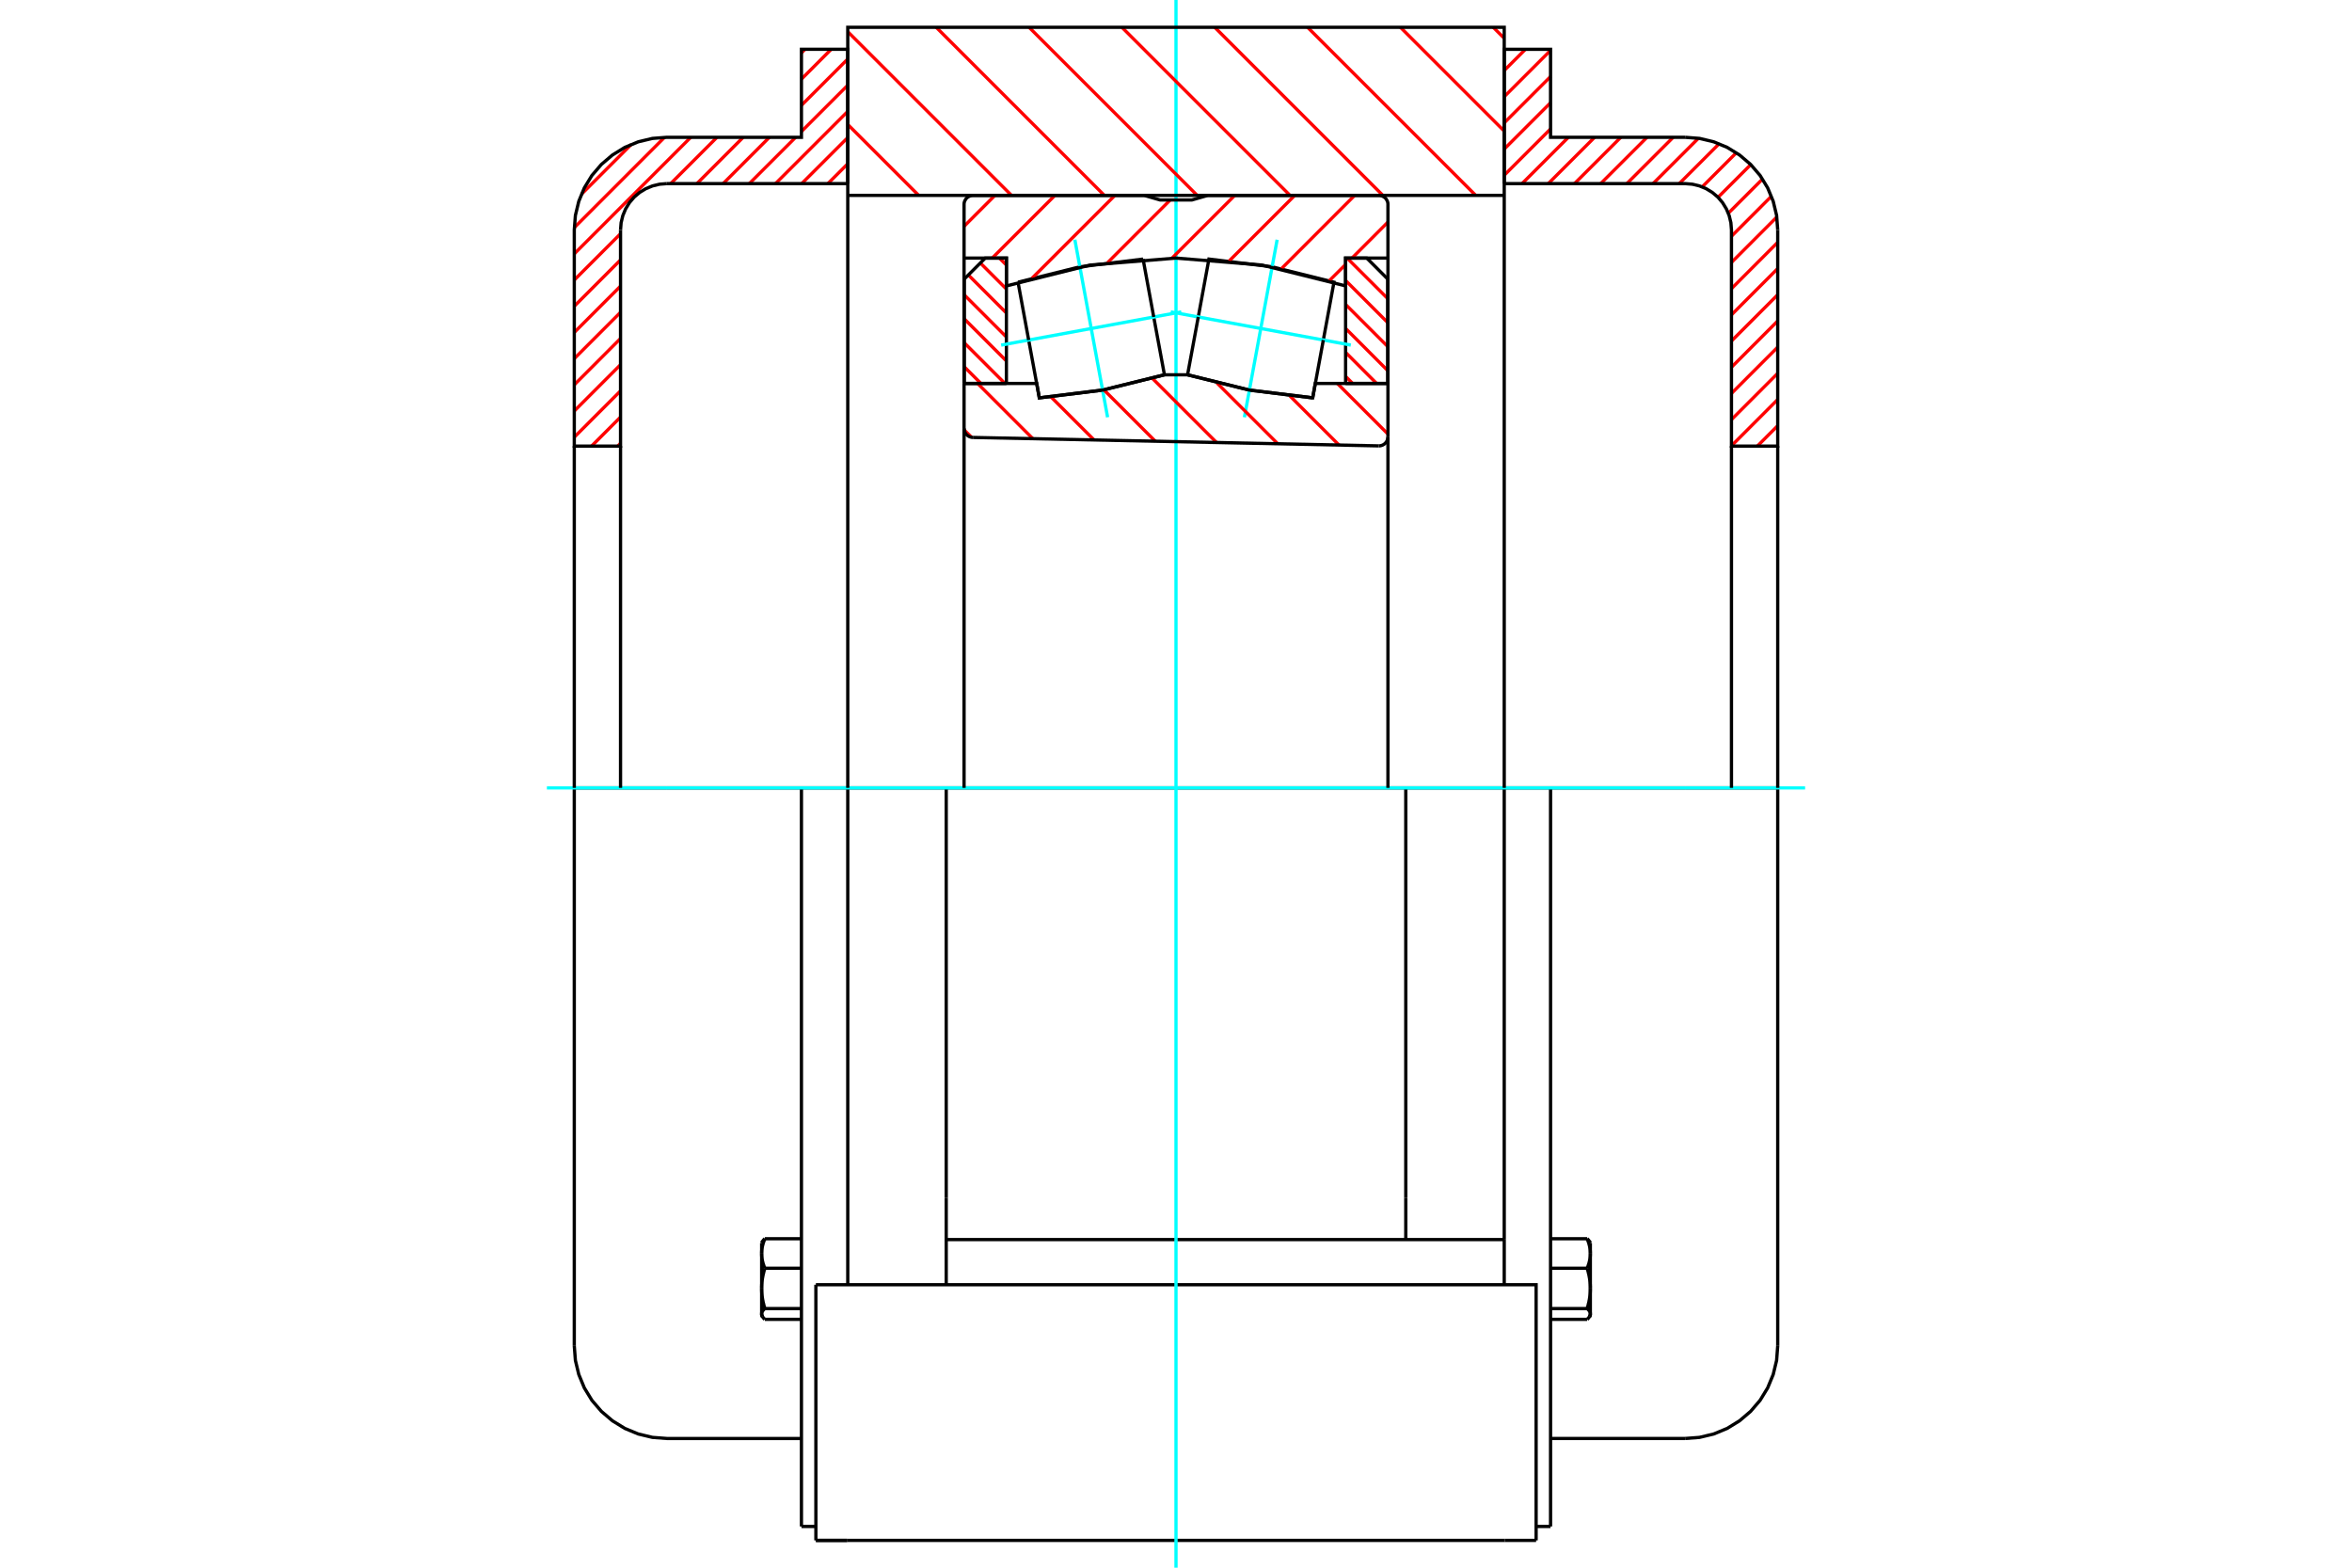<?xml version="1.0" standalone="no"?>
<!DOCTYPE svg PUBLIC "-//W3C//DTD SVG 1.1//EN"
	"http://www.w3.org/Graphics/SVG/1.1/DTD/svg11.dtd">
<svg xmlns="http://www.w3.org/2000/svg" height="100%" width="100%" viewBox="0 0 36000 24000">
	<rect x="-1800" y="-1200" width="39600" height="26400" style="fill:#FFF"/>
	<g style="fill:none; fill-rule:evenodd" transform="matrix(1 0 0 1 0 0)">
		<g style="fill:none; stroke:#000; stroke-width:50; shape-rendering:geometricPrecision">
			<line x1="21517" y1="12062" x2="14483" y2="12062"/>
			<line x1="23024" y1="12062" x2="21517" y2="12062"/>
			<line x1="14483" y1="12062" x2="12976" y2="12062"/>
			<line x1="21517" y1="18337" x2="21517" y2="12062"/>
			<line x1="21517" y1="18977" x2="21517" y2="18337"/>
			<line x1="23024" y1="18977" x2="23024" y2="12062"/>
			<line x1="23034" y1="23582" x2="23512" y2="23582"/>
			<line x1="12966" y1="23582" x2="23034" y2="23582"/>
			<line x1="12488" y1="23582" x2="12966" y2="23582"/>
			<line x1="12488" y1="23582" x2="12966" y2="23582"/>
			<polyline points="14483,18337 14483,18977 15008,18977 23024,18977"/>
			<line x1="14483" y1="18977" x2="14483" y2="19668"/>
			<line x1="23024" y1="18977" x2="23024" y2="19668"/>
			<line x1="14483" y1="18337" x2="14483" y2="12062"/>
			<line x1="12976" y1="19668" x2="12976" y2="12062"/>
			<polyline points="23512,23582 23512,19668 23034,19668 12966,19668 12488,19668"/>
			<line x1="12488" y1="23582" x2="12488" y2="19668"/>
			<polyline points="11669,20154 11669,20155 11670,20156 11671,20157 11672,20158 11672,20160 11673,20161 11674,20162 11675,20163 11676,20164 11677,20166 11678,20167 11679,20168 11680,20169 11681,20171 11682,20172 11683,20173 11684,20174 11685,20176 11686,20177 11687,20178 11688,20179 11689,20181 11691,20182 11692,20183 11693,20185 11694,20186 11696,20187 11697,20188 11698,20190 11700,20191 11701,20192 11702,20194 11704,20195 11705,20196 11707,20198"/>
			<polyline points="11658,20115 11658,20116 11658,20117 11658,20118 11658,20120 11658,20121 11658,20122 11658,20123 11658,20124 11658,20125 11658,20126 11659,20127 11659,20128 11659,20129 11659,20130 11660,20132 11660,20133 11660,20134 11661,20135 11661,20136 11661,20137 11662,20138 11662,20139 11662,20140 11663,20141 11663,20143 11664,20144 11664,20145 11665,20146 11665,20147 11666,20148 11666,20149 11667,20150 11668,20151 11668,20152 11669,20154"/>
			<line x1="11658" y1="20134" x2="11658" y2="20115"/>
			<polyline points="11658,19724 11658,19733 11658,19741 11658,19750 11658,19758 11659,19766 11659,19775 11659,19783 11660,19792 11661,19800 11661,19809 11662,19817 11663,19826 11664,19834 11665,19843 11666,19851 11668,19860 11669,19868 11670,19877 11672,19886 11673,19895 11675,19903 11677,19912 11678,19921 11680,19930 11682,19939 11684,19948 11687,19957 11689,19966 11691,19975 11693,19985 11696,19994 11699,20004 11701,20013 11704,20023 11707,20033"/>
			<line x1="11658" y1="20115" x2="11658" y2="19724"/>
			<polyline points="11707,20033 11704,20035 11701,20038 11699,20040 11696,20043 11693,20045 11691,20048 11689,20050 11687,20053 11684,20055 11682,20058 11680,20060 11678,20062 11677,20065 11675,20067 11673,20070 11672,20072 11670,20074 11669,20077 11668,20079 11666,20081 11665,20083 11664,20086 11663,20088 11662,20090 11661,20093 11661,20095 11660,20097 11659,20099 11659,20102 11659,20104 11658,20106 11658,20108 11658,20111 11658,20113 11658,20115"/>
			<polyline points="11658,19190 11658,19196 11658,19203 11658,19209 11658,19215 11659,19221 11659,19227 11659,19233 11660,19240 11661,19246 11661,19252 11662,19258 11663,19264 11664,19271 11665,19277 11666,19283 11668,19289 11669,19296 11670,19302 11672,19308 11673,19315 11675,19321 11677,19328 11678,19334 11680,19341 11682,19347 11684,19354 11687,19361 11689,19367 11691,19374 11693,19381 11696,19388 11699,19395 11701,19402 11704,19409 11707,19416"/>
			<line x1="11658" y1="19724" x2="11658" y2="19190"/>
			<polyline points="11707,19416 11704,19426 11701,19435 11699,19445 11696,19454 11693,19464 11691,19473 11689,19482 11687,19491 11684,19501 11682,19510 11680,19519 11678,19527 11677,19536 11675,19545 11673,19554 11672,19563 11670,19571 11669,19580 11668,19589 11666,19597 11665,19606 11664,19614 11663,19623 11662,19631 11661,19640 11661,19648 11660,19657 11659,19665 11659,19674 11659,19682 11658,19690 11658,19699 11658,19707 11658,19716 11658,19724"/>
			<polyline points="11669,19009 11669,19007 11670,19006 11671,19005 11672,19004 11672,19003 11673,19001 11674,19000 11675,18999 11676,18998 11677,18997 11678,18995 11679,18994 11680,18993 11681,18992 11682,18990 11683,18989 11684,18988 11685,18987 11686,18985 11687,18984 11688,18983 11689,18982 11691,18980 11692,18979 11693,18978 11694,18976 11696,18975 11697,18974 11698,18972 11700,18971 11701,18970 11702,18968 11704,18967 11705,18966 11707,18964"/>
			<line x1="11658" y1="19190" x2="11658" y2="19028"/>
			<polyline points="11707,18964 11704,18972 11701,18979 11699,18986 11696,18993 11693,18999 11691,19006 11689,19013 11687,19020 11684,19026 11682,19033 11680,19040 11678,19046 11677,19053 11675,19059 11673,19065 11672,19072 11670,19078 11669,19085 11668,19091 11666,19097 11665,19103 11664,19110 11663,19116 11662,19122 11661,19128 11661,19134 11660,19141 11659,19147 11659,19153 11659,19159 11658,19165 11658,19172 11658,19178 11658,19184 11658,19190"/>
			<line x1="12267" y1="19416" x2="11707" y2="19416"/>
			<line x1="12267" y1="18964" x2="11707" y2="18964"/>
			<line x1="12267" y1="20033" x2="11707" y2="20033"/>
			<line x1="12267" y1="20198" x2="11707" y2="20198"/>
			<line x1="10207" y1="12062" x2="8790" y2="12062"/>
			<line x1="12267" y1="12062" x2="10207" y2="12062"/>
			<line x1="12976" y1="12062" x2="12267" y2="12062"/>
			<line x1="8790" y1="12062" x2="8790" y2="20604"/>
			<line x1="12267" y1="12062" x2="12267" y2="23369"/>
			<line x1="11658" y1="20134" x2="11669" y2="20154"/>
			<line x1="11669" y1="19009" x2="11658" y2="19028"/>
			<polyline points="8790,20604 8807,20826 8859,21042 8944,21248 9060,21438 9205,21607 9374,21751 9564,21868 9769,21953 9986,22005 10207,22022 12267,22022"/>
			<line x1="12267" y1="23369" x2="12488" y2="23369"/>
			<polyline points="24293,18964 24295,18966 24296,18967 24298,18968 24299,18970 24300,18971 24302,18972 24303,18974 24304,18975 24306,18976 24307,18978 24308,18979 24309,18980 24311,18982 24312,18983 24313,18984 24314,18985 24315,18987 24316,18988 24317,18989 24318,18990 24319,18992 24320,18993 24321,18994 24322,18995 24323,18997 24324,18998 24325,18999 24326,19000 24327,19001 24328,19003 24328,19004 24329,19005 24330,19006 24331,19007 24331,19009"/>
			<polyline points="24342,19190 24342,19184 24342,19178 24342,19172 24342,19165 24341,19159 24341,19153 24341,19147 24340,19141 24339,19134 24339,19128 24338,19122 24337,19116 24336,19110 24335,19103 24334,19097 24332,19091 24331,19085 24330,19078 24328,19072 24327,19065 24325,19059 24323,19053 24322,19046 24320,19040 24318,19033 24316,19026 24313,19020 24311,19013 24309,19006 24307,18999 24304,18993 24301,18986 24299,18979 24296,18972 24293,18964"/>
			<line x1="24342" y1="19028" x2="24342" y2="19190"/>
			<polyline points="24342,19724 24342,19716 24342,19707 24342,19699 24342,19690 24341,19682 24341,19674 24341,19665 24340,19657 24339,19648 24339,19640 24338,19631 24337,19623 24336,19614 24335,19606 24334,19597 24332,19589 24331,19580 24330,19571 24328,19563 24327,19554 24325,19545 24323,19536 24322,19527 24320,19519 24318,19510 24316,19501 24313,19491 24311,19482 24309,19473 24307,19464 24304,19454 24301,19445 24299,19435 24296,19426 24293,19416"/>
			<line x1="24342" y1="19190" x2="24342" y2="19724"/>
			<polyline points="24293,19416 24296,19409 24299,19402 24301,19395 24304,19388 24307,19381 24309,19374 24311,19367 24313,19361 24316,19354 24318,19347 24320,19341 24322,19334 24323,19328 24325,19321 24327,19315 24328,19308 24330,19302 24331,19296 24332,19289 24334,19283 24335,19277 24336,19271 24337,19264 24338,19258 24339,19252 24339,19246 24340,19240 24341,19233 24341,19227 24341,19221 24342,19215 24342,19209 24342,19203 24342,19196 24342,19190"/>
			<polyline points="24342,20115 24342,20113 24342,20111 24342,20108 24342,20106 24341,20104 24341,20102 24341,20099 24340,20097 24339,20095 24339,20093 24338,20090 24337,20088 24336,20086 24335,20083 24334,20081 24332,20079 24331,20077 24330,20074 24328,20072 24327,20070 24325,20067 24323,20065 24322,20062 24320,20060 24318,20058 24316,20055 24313,20053 24311,20050 24309,20048 24307,20045 24304,20043 24301,20040 24299,20038 24296,20035 24293,20033"/>
			<line x1="24342" y1="19724" x2="24342" y2="20115"/>
			<polyline points="24293,20033 24296,20023 24299,20013 24301,20004 24304,19994 24307,19985 24309,19975 24311,19966 24313,19957 24316,19948 24318,19939 24320,19930 24322,19921 24323,19912 24325,19903 24327,19895 24328,19886 24330,19877 24331,19868 24332,19860 24334,19851 24335,19843 24336,19834 24337,19826 24338,19817 24339,19809 24339,19800 24340,19792 24341,19783 24341,19775 24341,19766 24342,19758 24342,19750 24342,19741 24342,19733 24342,19724"/>
			<line x1="24342" y1="20115" x2="24342" y2="20134"/>
			<polyline points="24331,20154 24332,20152 24332,20151 24333,20150 24334,20149 24334,20148 24335,20147 24335,20146 24336,20145 24336,20144 24337,20143 24337,20141 24338,20140 24338,20139 24338,20138 24339,20137 24339,20136 24339,20135 24340,20134 24340,20133 24340,20132 24341,20130 24341,20129 24341,20128 24341,20127 24342,20126 24342,20125 24342,20124 24342,20123 24342,20122 24342,20121 24342,20120 24342,20118 24342,20117 24342,20116 24342,20115"/>
			<polyline points="24293,20198 24295,20196 24296,20195 24298,20194 24299,20192 24300,20191 24302,20190 24303,20188 24304,20187 24306,20186 24307,20185 24308,20183 24309,20182 24311,20181 24312,20179 24313,20178 24314,20177 24315,20176 24316,20174 24317,20173 24318,20172 24319,20171 24320,20169 24321,20168 24322,20167 24323,20166 24324,20164 24325,20163 24326,20162 24327,20161 24328,20160 24328,20158 24329,20157 24330,20156 24331,20155 24331,20154"/>
			<line x1="23733" y1="20198" x2="24293" y2="20198"/>
			<line x1="23733" y1="20033" x2="24293" y2="20033"/>
			<line x1="23733" y1="19416" x2="24293" y2="19416"/>
			<line x1="23733" y1="18964" x2="24293" y2="18964"/>
			<line x1="27210" y1="12062" x2="25793" y2="12062"/>
			<line x1="23733" y1="12062" x2="23024" y2="12062"/>
			<line x1="25793" y1="12062" x2="23733" y2="12062"/>
			<line x1="27210" y1="20604" x2="27210" y2="12062"/>
			<line x1="23733" y1="23369" x2="23733" y2="12062"/>
			<line x1="24342" y1="19028" x2="24331" y2="19009"/>
			<line x1="24331" y1="20154" x2="24342" y2="20134"/>
			<polyline points="25793,22022 26014,22005 26231,21953 26436,21868 26626,21751 26795,21607 26940,21438 27056,21248 27141,21042 27193,20826 27210,20604"/>
			<line x1="23733" y1="22022" x2="25793" y2="22022"/>
			<line x1="23512" y1="23369" x2="23733" y2="23369"/>
		</g>
		<g style="fill:none; stroke:#0FF; stroke-width:50; shape-rendering:geometricPrecision">
			<line x1="8371" y1="12062" x2="27629" y2="12062"/>
			<line x1="18000" y1="24000" x2="18000" y2="0"/>
		</g>
		<g style="fill:none; stroke:#F00; stroke-width:50; shape-rendering:geometricPrecision">
			<line x1="27210" y1="6517" x2="26899" y2="6829"/>
			<line x1="27210" y1="6116" x2="26502" y2="6825"/>
			<line x1="27210" y1="5715" x2="26502" y2="6424"/>
			<line x1="27210" y1="5314" x2="26502" y2="6023"/>
			<line x1="27210" y1="4913" x2="26502" y2="5622"/>
			<line x1="27210" y1="4512" x2="26502" y2="5221"/>
			<line x1="27210" y1="4111" x2="26502" y2="4820"/>
			<line x1="27210" y1="3710" x2="26502" y2="4419"/>
			<line x1="27196" y1="3323" x2="26502" y2="4018"/>
			<line x1="27113" y1="3005" x2="26502" y2="3617"/>
			<line x1="26977" y1="2741" x2="26454" y2="3264"/>
			<line x1="26797" y1="2520" x2="26296" y2="3021"/>
			<line x1="26576" y1="2339" x2="26054" y2="2861"/>
			<line x1="26313" y1="2201" x2="25703" y2="2811"/>
			<line x1="25996" y1="2117" x2="25302" y2="2811"/>
			<line x1="25610" y1="2102" x2="24901" y2="2811"/>
			<line x1="25209" y1="2102" x2="24500" y2="2811"/>
			<line x1="24808" y1="2102" x2="24099" y2="2811"/>
			<line x1="24407" y1="2102" x2="23698" y2="2811"/>
			<line x1="24006" y1="2102" x2="23297" y2="2811"/>
			<line x1="23733" y1="1974" x2="23024" y2="2683"/>
			<line x1="23733" y1="1573" x2="23024" y2="2282"/>
			<line x1="23733" y1="1172" x2="23024" y2="1881"/>
			<line x1="23733" y1="771" x2="23024" y2="1480"/>
			<line x1="23348" y1="755" x2="23024" y2="1079"/>
		</g>
		<g style="fill:none; stroke:#000; stroke-width:50; shape-rendering:geometricPrecision">
			<polyline points="23024,2811 23024,755 23733,755 23733,2102 25793,2102"/>
			<polyline points="27210,3520 27193,3298 27141,3082 27056,2876 26940,2686 26795,2517 26626,2373 26436,2256 26231,2171 26014,2119 25793,2102"/>
			<polyline points="27210,3520 27210,6829 26502,6829 26502,3520 26493,3409 26467,3301 26424,3198 26366,3103 26294,3018 26209,2946 26114,2888 26012,2846 25904,2820 25793,2811 23024,2811"/>
			<line x1="27210" y1="12062" x2="27210" y2="6829"/>
			<line x1="26502" y1="6829" x2="26502" y2="12062"/>
		</g>
		<g style="fill:none; stroke:#F00; stroke-width:50; shape-rendering:geometricPrecision">
			<line x1="9498" y1="6786" x2="9456" y2="6829"/>
			<line x1="9498" y1="6385" x2="9055" y2="6829"/>
			<line x1="12976" y1="2507" x2="12672" y2="2811"/>
			<line x1="9498" y1="5984" x2="8790" y2="6693"/>
			<line x1="12976" y1="2106" x2="12271" y2="2811"/>
			<line x1="9498" y1="5583" x2="8790" y2="6292"/>
			<line x1="12976" y1="1705" x2="11870" y2="2811"/>
			<line x1="9498" y1="5182" x2="8790" y2="5891"/>
			<line x1="12976" y1="1304" x2="12267" y2="2013"/>
			<line x1="12178" y1="2102" x2="11469" y2="2811"/>
			<line x1="9498" y1="4781" x2="8790" y2="5490"/>
			<line x1="12976" y1="903" x2="12267" y2="1612"/>
			<line x1="11776" y1="2102" x2="11068" y2="2811"/>
			<line x1="9498" y1="4380" x2="8790" y2="5089"/>
			<line x1="12722" y1="755" x2="12267" y2="1211"/>
			<line x1="11375" y1="2102" x2="10667" y2="2811"/>
			<line x1="9498" y1="3979" x2="8790" y2="4688"/>
			<line x1="12321" y1="755" x2="12267" y2="810"/>
			<line x1="10974" y1="2102" x2="10266" y2="2811"/>
			<line x1="9498" y1="3578" x2="8790" y2="4287"/>
			<line x1="10573" y1="2102" x2="8790" y2="3886"/>
			<line x1="10171" y1="2103" x2="8791" y2="3484"/>
			<line x1="9661" y1="2212" x2="8899" y2="2974"/>
		</g>
		<g style="fill:none; stroke:#000; stroke-width:50; shape-rendering:geometricPrecision">
			<polyline points="12976,2811 12976,755 12267,755 12267,2102 10207,2102 9986,2119 9769,2171 9564,2256 9374,2373 9205,2517 9060,2686 8944,2876 8859,3082 8807,3298 8790,3520 8790,6829 9498,6829 9498,3520"/>
			<polyline points="10207,2811 10096,2820 9988,2846 9886,2888 9791,2946 9706,3018 9634,3103 9576,3198 9533,3301 9507,3409 9498,3520"/>
			<line x1="10207" y1="2811" x2="12976" y2="2811"/>
			<line x1="8790" y1="12062" x2="8790" y2="6829"/>
			<line x1="9498" y1="6829" x2="9498" y2="12062"/>
		</g>
		<g style="fill:none; stroke:#F00; stroke-width:50; shape-rendering:geometricPrecision">
			<line x1="22856" y1="418" x2="23024" y2="586"/>
			<line x1="21435" y1="418" x2="23024" y2="2007"/>
			<line x1="20014" y1="418" x2="22587" y2="2991"/>
			<line x1="18593" y1="418" x2="21166" y2="2991"/>
			<line x1="17172" y1="418" x2="19745" y2="2991"/>
			<line x1="15751" y1="418" x2="18324" y2="2991"/>
			<line x1="14330" y1="418" x2="16903" y2="2991"/>
			<line x1="12976" y1="485" x2="15482" y2="2991"/>
			<line x1="12976" y1="1906" x2="14061" y2="2991"/>
		</g>
		<g style="fill:none; stroke:#000; stroke-width:50; shape-rendering:geometricPrecision">
			<polyline points="12976,12062 12976,2991 12976,418 23024,418 23024,2991 23024,12062"/>
			<line x1="23024" y1="2991" x2="12976" y2="2991"/>
		</g>
		<g style="fill:none; stroke:#F00; stroke-width:50; shape-rendering:geometricPrecision">
			<line x1="20619" y1="3951" x2="21241" y2="4572"/>
			<line x1="20596" y1="4294" x2="21241" y2="4939"/>
			<line x1="20596" y1="4661" x2="21241" y2="5306"/>
			<line x1="20596" y1="5028" x2="21241" y2="5674"/>
			<line x1="20596" y1="5395" x2="21070" y2="5870"/>
			<line x1="20596" y1="5762" x2="20703" y2="5870"/>
		</g>
		<g style="fill:none; stroke:#000; stroke-width:50; shape-rendering:geometricPrecision">
			<polyline points="20596,5870 20596,3951 20920,3951 21241,4272 21241,5870 20596,5870"/>
		</g>
		<g style="fill:none; stroke:#F00; stroke-width:50; shape-rendering:geometricPrecision">
			<line x1="14759" y1="5615" x2="15014" y2="5870"/>
			<line x1="14759" y1="5248" x2="15381" y2="5870"/>
			<line x1="14759" y1="4881" x2="15404" y2="5526"/>
			<line x1="14759" y1="4514" x2="15404" y2="5159"/>
			<line x1="14821" y1="4209" x2="15404" y2="4792"/>
			<line x1="15005" y1="4026" x2="15404" y2="4425"/>
			<line x1="15297" y1="3951" x2="15404" y2="4058"/>
		</g>
		<g style="fill:none; stroke:#000; stroke-width:50; shape-rendering:geometricPrecision">
			<polyline points="15404,5870 15404,3951 15080,3951 14759,4272 14759,5870 15404,5870"/>
			<polyline points="20255,5206 20418,4320 19472,4085 18504,3966 18341,4852"/>
		</g>
		<g style="fill:none; stroke:#0FF; stroke-width:50; shape-rendering:geometricPrecision">
			<line x1="17919" y1="4775" x2="20676" y2="5283"/>
		</g>
		<g style="fill:none; stroke:#000; stroke-width:50; shape-rendering:geometricPrecision">
			<line x1="20255" y1="5206" x2="20092" y2="6091"/>
			<polyline points="18177,5738 19124,5972 20092,6091"/>
			<line x1="18177" y1="5738" x2="18341" y2="4852"/>
		</g>
		<g style="fill:none; stroke:#0FF; stroke-width:50; shape-rendering:geometricPrecision">
			<line x1="19047" y1="6388" x2="19548" y2="3670"/>
		</g>
		<g style="fill:none; stroke:#000; stroke-width:50; shape-rendering:geometricPrecision">
			<polyline points="15745,5206 15908,6091 16876,5972 17823,5738 17659,4852"/>
		</g>
		<g style="fill:none; stroke:#0FF; stroke-width:50; shape-rendering:geometricPrecision">
			<line x1="18081" y1="4775" x2="15324" y2="5283"/>
		</g>
		<g style="fill:none; stroke:#000; stroke-width:50; shape-rendering:geometricPrecision">
			<line x1="15745" y1="5206" x2="15582" y2="4320"/>
			<polyline points="17496,3966 16528,4085 15582,4320"/>
			<line x1="17496" y1="3966" x2="17659" y2="4852"/>
		</g>
		<g style="fill:none; stroke:#0FF; stroke-width:50; shape-rendering:geometricPrecision">
			<line x1="16452" y1="3670" x2="16953" y2="6388"/>
		</g>
		<g style="fill:none; stroke:#F00; stroke-width:50; shape-rendering:geometricPrecision">
			<line x1="21244" y1="3400" x2="20694" y2="3951"/>
			<line x1="20596" y1="4049" x2="20343" y2="4301"/>
			<line x1="20735" y1="2991" x2="19614" y2="4113"/>
			<line x1="19818" y1="2991" x2="18813" y2="3996"/>
			<line x1="18900" y1="2991" x2="17937" y2="3954"/>
			<line x1="17912" y1="3061" x2="16952" y2="4022"/>
			<line x1="17065" y1="2991" x2="15796" y2="4260"/>
			<line x1="16147" y1="2991" x2="15187" y2="3951"/>
			<line x1="15229" y1="2991" x2="14756" y2="3465"/>
		</g>
		<g style="fill:none; stroke:#000; stroke-width:50; shape-rendering:geometricPrecision">
			<polyline points="14756,5870 14756,3951 15404,3951 15404,4377"/>
			<polyline points="20596,4377 19315,4058 18000,3951 16685,4058 15404,4377"/>
			<polyline points="20596,4377 20596,3951 21244,3951"/>
			<polyline points="21244,5870 21244,3951 21244,3131 21243,3109 21238,3088 21229,3068 21218,3049 21204,3032 21187,3018 21168,3007 21148,2998 21127,2993 21105,2991 18488,2991 18244,3061 17756,3061 17512,2991 14895,2991 14873,2993 14852,2998 14832,3007 14813,3018 14796,3032 14782,3049 14771,3068 14762,3088 14757,3109 14756,3131 14756,3951"/>
		</g>
		<g style="fill:none; stroke:#F00; stroke-width:50; shape-rendering:geometricPrecision">
			<line x1="20469" y1="5870" x2="21244" y2="6645"/>
			<line x1="19742" y1="6060" x2="20495" y2="6813"/>
			<line x1="18627" y1="5863" x2="19558" y2="6794"/>
			<line x1="17637" y1="5791" x2="18620" y2="6774"/>
			<line x1="16896" y1="5968" x2="17683" y2="6755"/>
			<line x1="16085" y1="6075" x2="16746" y2="6735"/>
			<line x1="14963" y1="5870" x2="15809" y2="6716"/>
			<line x1="14758" y1="6583" x2="14870" y2="6694"/>
		</g>
		<g style="fill:none; stroke:#000; stroke-width:50; shape-rendering:geometricPrecision">
			<polyline points="14756,5870 15868,5870 15908,6091 16876,5972 17823,5738 18177,5738 19124,5972 20092,6091 20132,5870 21244,5870 21244,6686"/>
			<polyline points="21102,6826 21124,6825 21146,6820 21166,6812 21186,6800 21203,6786 21217,6769 21229,6751 21237,6730 21243,6709 21244,6686"/>
			<line x1="21102" y1="6826" x2="14892" y2="6697"/>
			<polyline points="14756,6557 14757,6579 14762,6600 14770,6620 14781,6638 14795,6655 14812,6669 14830,6681 14850,6689 14871,6695 14892,6697"/>
			<line x1="14756" y1="6557" x2="14756" y2="5870"/>
			<line x1="14756" y1="6554" x2="14756" y2="12062"/>
			<line x1="21244" y1="12062" x2="21244" y2="6689"/>
		</g>
	</g>
</svg>
